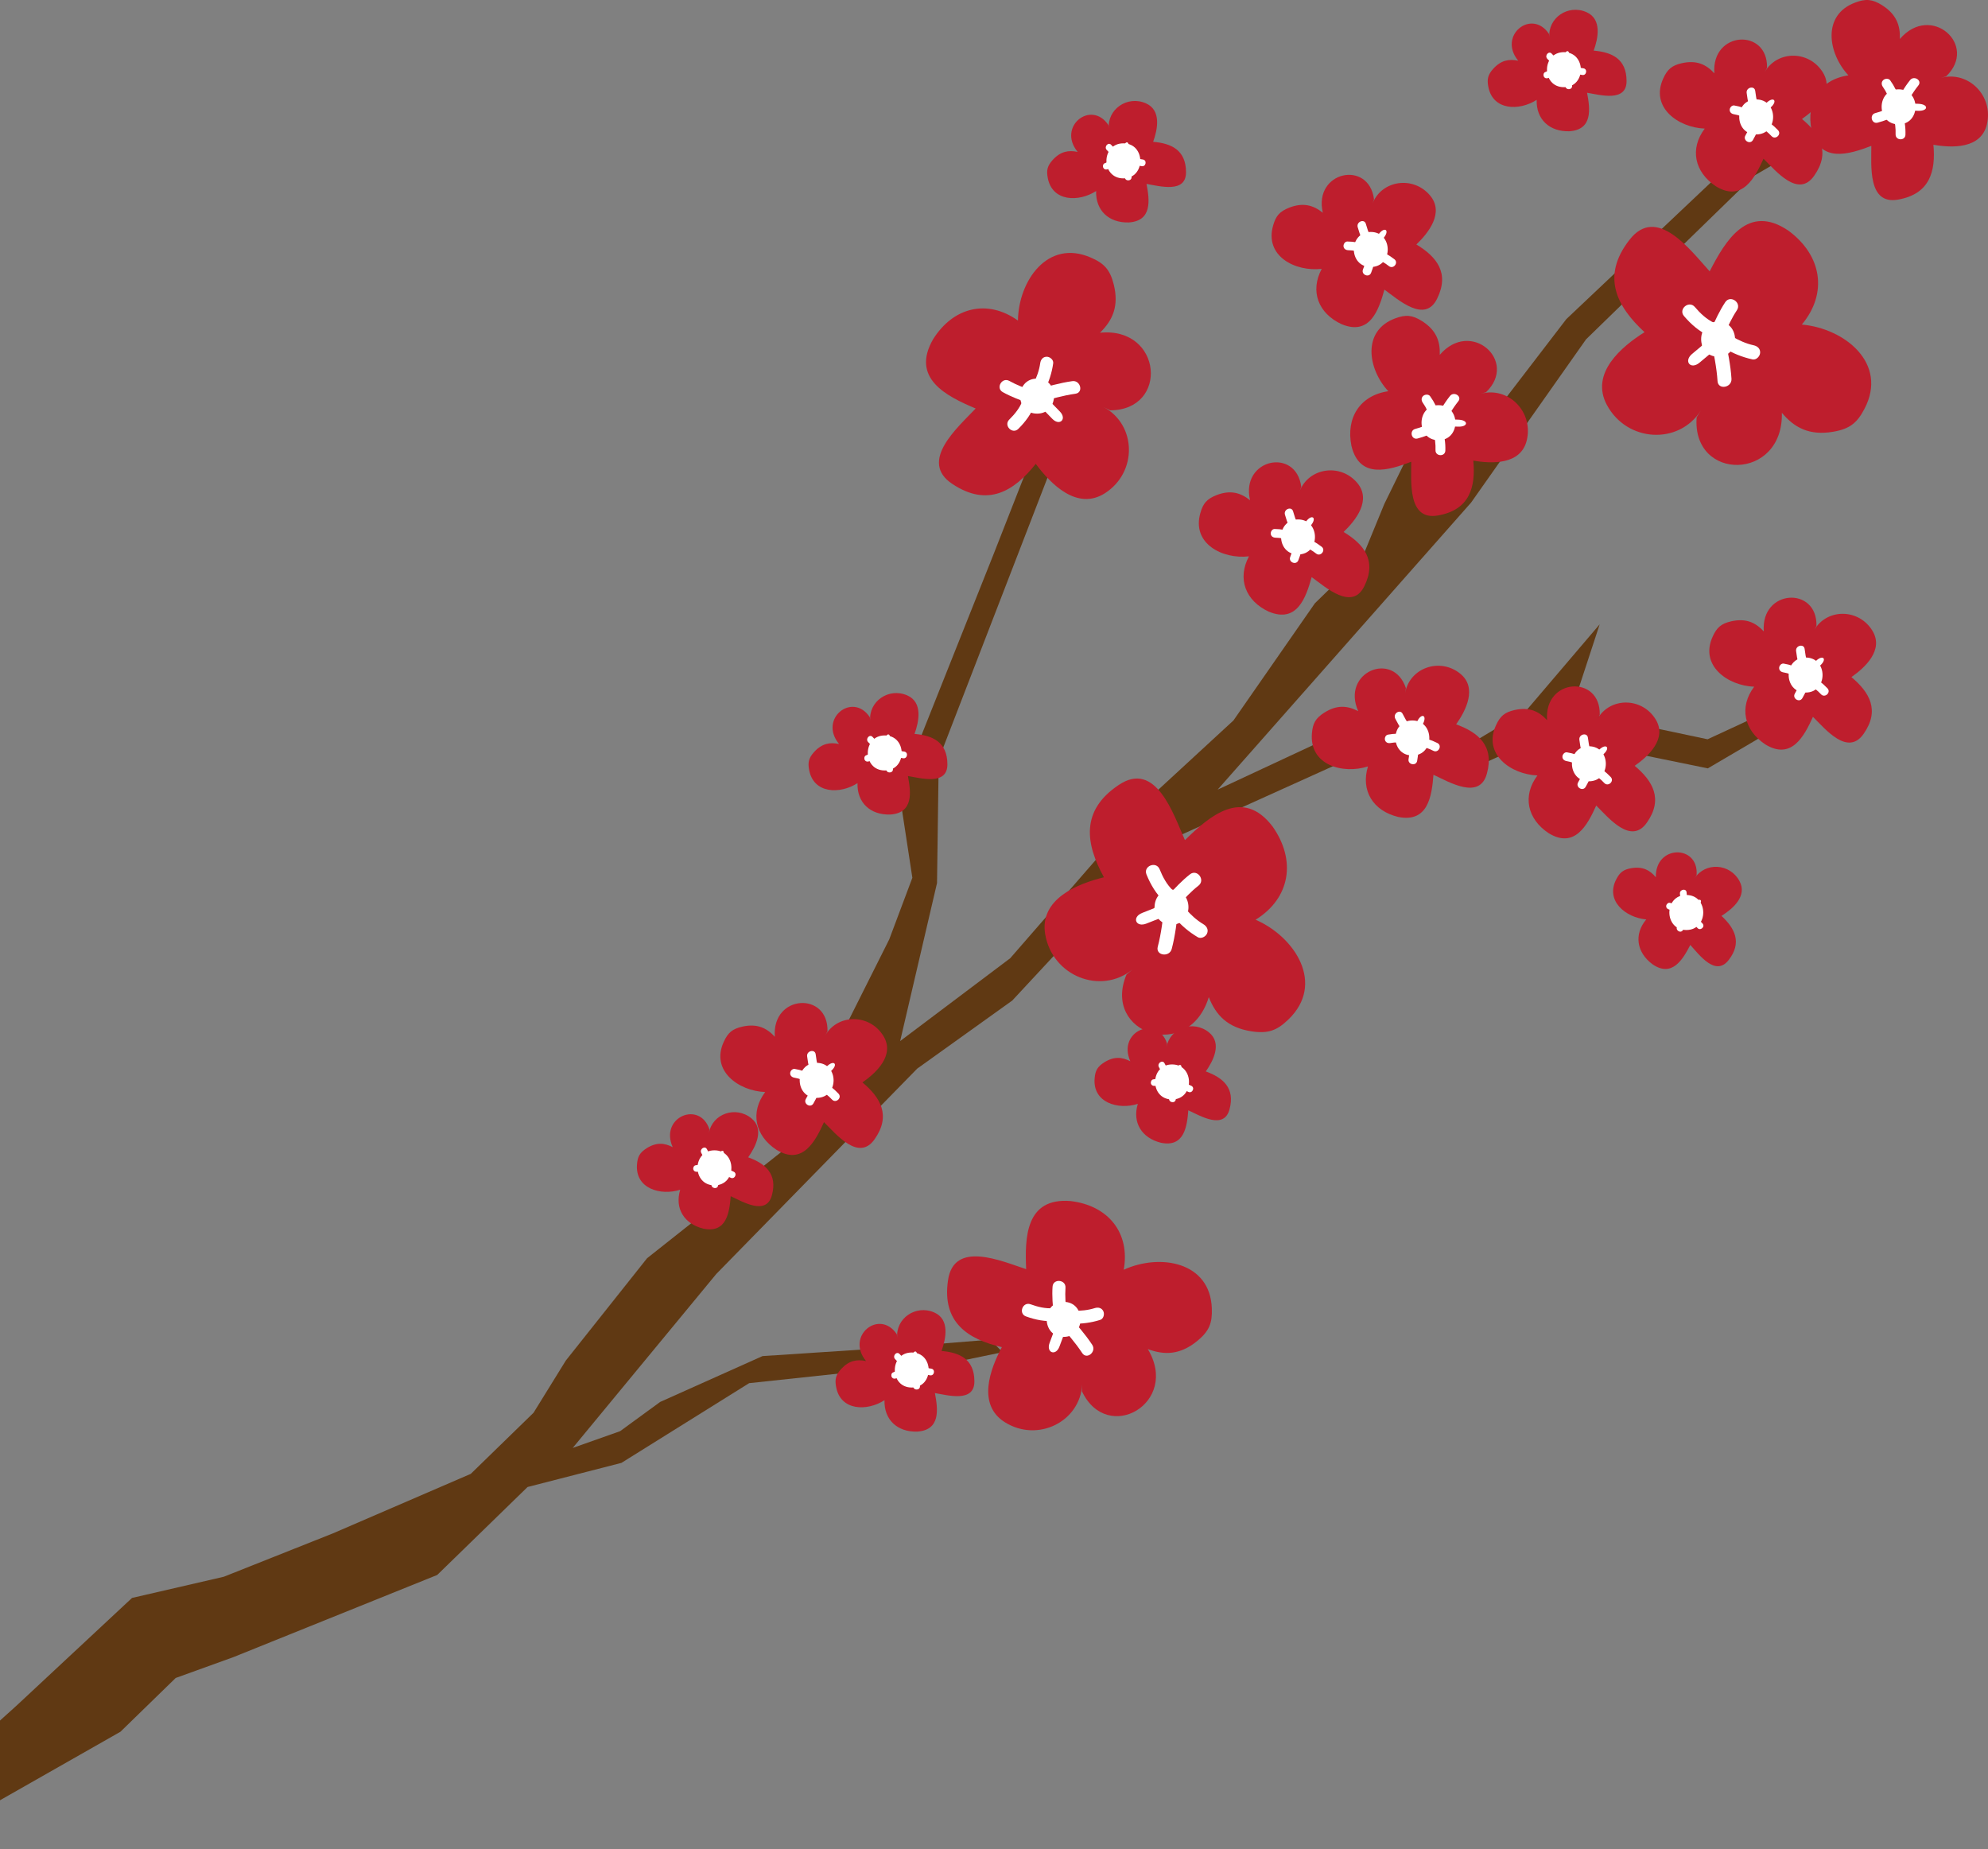 <?xml version="1.0" encoding="utf-8"?>
<!-- Generator: Adobe Illustrator 16.0.0, SVG Export Plug-In . SVG Version: 6.00 Build 0)  -->
<!DOCTYPE svg PUBLIC "-//W3C//DTD SVG 1.1//EN" "http://www.w3.org/Graphics/SVG/1.1/DTD/svg11.dtd">
<svg version="1.1" id="Layer_1" xmlns="http://www.w3.org/2000/svg" xmlns:xlink="http://www.w3.org/1999/xlink" x="0px" y="0px"
	 width="567.495px" height="527.779px" viewBox="0 0 567.495 527.779" enable-background="new 0 0 567.495 527.779"
	 xml:space="preserve">
<rect x="0" y="0" width="567.495" height="527.779" fill="#808080" stroke="none"/>
<g>
	<polygon fill="#603913" points="-145.121,564.355 -79.458,559.054 34.387,494.299 50.154,478.952 66.674,472.987 124.804,449.553 
		150.602,424.443 177.39,417.56 213.852,394.803 275.155,388.25 286.191,385.969 282.703,382.385 254.563,384.656 217.668,387.075 
		188.453,400.16 177.004,408.515 163.492,413.291 204.466,363.643 261.83,305.021 288.964,285.587 329.866,241.588 386.077,216.184 
		419.977,219.472 441.322,209.858 487.514,219.322 512.816,204.461 509.331,200.878 487.449,211.014 448.578,202.798 
		456.646,178.199 435.784,202.69 420.8,211.691 396.057,210.656 384.062,208.374 347.589,225.386 419.943,143.449 452.749,96.866 
		500.762,50.134 531.947,31.993 494.359,46.423 447.126,91.088 408.997,140.804 404.993,123.789 395.183,143.816 388.972,158.942 
		375.355,172.193 352.098,205.647 328.557,227.34 288.375,273.513 256.961,297.156 267.483,252.049 267.766,231.549 
		267.969,216.706 301.678,129.472 309.753,107.66 304.854,104.058 283.613,158.224 260.919,215.199 251.719,215.782 256.544,225.04 
		260.443,250.551 253.84,268.14 230.584,314.5 223.143,328.719 184.721,359.138 161.52,388.348 152.302,403.253 134.388,420.689 
		95.086,437.66 63.891,450.057 37.688,456.11 4.767,486.803 -14.551,504.231 -35.215,515.979 -63.55,519.843 -100.314,519.347 
		-131.405,517.514 -153.333,517.925 -188.722,520.274 	"/>
	<g>
		<g>
			<path fill="#BE1E2D" d="M315.064,116.194c9.406,5.09,9.673,18.627,0.344,24.593c-7.966,5.079-15.528-2.693-19.737-8.389
				c-6.198,7.81-13.703,12.446-23.766,5.77c-9.837-6.451,1.572-16.22,6.609-21.567c-8.299-3.495-18.608-8.598-12.139-19.79
				c5.762-9.171,15.494-11.52,24.208-5.311c0.152-11.277,8.437-23.349,20.771-17.992c3.812,1.63,5.521,3.44,6.59,7.74
				c1.496,6.111-0.292,10.166-3.948,13.726c17.844-1.789,19.778,22.149,2.858,22.146"/>
		</g>
		<g>
			<g>
				<g>
					<path fill="#FFF200" d="M297.855,117.421c3.224,0,3.224-5,0-5S294.631,117.421,297.855,117.421L297.855,117.421z"/>
				</g>
			</g>
			<g>
				<g>
					<path fill="#FFFFFF" d="M296.047,118.064c6.449,0,6.449-10,0-10S289.598,118.064,296.047,118.064L296.047,118.064z"/>
				</g>
			</g>
			<g>
				<path fill="#FFFFFF" d="M296.494,114.861c3.478-0.95,6.925-1.98,10.504-2.476c2.368-0.326,1.447-3.917-0.89-3.594
					c-3.581,0.497-7.027,1.527-10.505,2.477C293.299,111.898,294.19,115.491,296.494,114.861L296.494,114.861z"/>
			</g>
			<g>
				<path fill="#FFFFFF" d="M294.122,113.108c0,0,4.185,4.299,6.279,6.449c2.092,2.15,4.241,0.056,2.15-2.093
					c-2.094-2.15-4.185-4.299-6.278-6.449C294.877,109.583,292.729,111.674,294.122,113.108
					C294.122,113.108,292.729,111.674,294.122,113.108z"/>
			</g>
			<g>
				<path fill="#FFFFFF" d="M291.884,114.371c-0.785,2.104-2.205,3.829-3.781,5.393c-1.692,1.681,0.89,4.336,2.584,2.652
					c2.065-2.047,3.745-4.318,4.764-7.058C296.285,113.125,292.715,112.148,291.884,114.371L291.884,114.371z"/>
			</g>
			<g>
				<path fill="#FFFFFF" d="M294.706,111.518c-2.268-0.792-4.487-1.614-6.586-2.79c-2.078-1.163-3.958,2.027-1.872,3.197
					c2.372,1.326,4.911,2.268,7.471,3.161C295.974,115.872,296.955,112.3,294.706,111.518L294.706,111.518z"/>
			</g>
			<g>
				<path fill="#FFFFFF" d="M298.205,111.391c1.237-2.45,2.062-4.97,2.439-7.688c0.139-1.002-0.913-1.864-1.826-1.876
					c-1.102-0.014-1.736,0.827-1.876,1.825c-0.284,2.048-1.003,4.029-1.933,5.866C293.939,111.636,297.126,113.527,298.205,111.391
					L298.205,111.391z"/>
			</g>
		</g>
	</g>
	<g>
		<g>
			<path fill="#BE1E2D" d="M308.932,395.123c-0.575,10.679-12.696,16.712-22.08,10.832c-7.999-5.024-4.211-15.187-0.863-21.426
				c-9.71-2.262-17.114-7.062-15.381-19.013c1.619-11.653,15.333-5.52,22.319-3.254c-0.393-8.999-0.191-20.498,12.691-19.44
				c10.756,1.284,17.045,9.076,15.162,19.608c10.256-4.688,24.711-2.364,25.149,11.076c0.158,4.143-0.748,6.463-4.178,9.269
				c-4.884,3.968-9.313,4.087-14.095,2.305c9.251,15.363-11.556,27.352-18.794,12.059"/>
		</g>
		<g>
			<g>
				<g>
					<path fill="#FFF200" d="M302.719,381.524c3.224,0,3.224-5,0-5S299.495,381.524,302.719,381.524L302.719,381.524z"/>
				</g>
			</g>
			<g>
				<g>
					<path fill="#FFFFFF" d="M303.625,381.597c6.449,0,6.449-10,0-10S297.177,381.597,303.625,381.597L303.625,381.597z"/>
				</g>
			</g>
			<g>
				<path fill="#FFFFFF" d="M302.191,377.77c2.348,2.735,4.753,5.411,6.733,8.435c1.311,2,4.16-0.367,2.867-2.342
					c-1.98-3.023-4.385-5.698-6.732-8.436C303.506,373.612,300.638,375.957,302.191,377.77L302.191,377.77z"/>
			</g>
			<g>
				<path fill="#FFFFFF" d="M302.764,374.874c0,0-2.097,5.625-3.144,8.435c-1.048,2.812,1.764,3.858,2.81,1.047
					c1.049-2.811,2.097-5.621,3.145-8.432C306.273,374.049,303.462,373.002,302.764,374.874
					C302.764,374.874,303.462,373.002,302.764,374.874z"/>
			</g>
			<g>
				<path fill="#FFFFFF" d="M300.664,373.392c-2.237,0.191-4.406-0.354-6.491-1.108c-2.244-0.812-3.54,2.655-1.293,3.468
					c2.736,0.989,5.504,1.535,8.418,1.288C303.675,376.838,303.027,373.189,300.664,373.392L300.664,373.392z"/>
			</g>
			<g>
				<path fill="#FFFFFF" d="M304.449,374.723c-0.254-2.387-0.459-4.746-0.297-7.147c0.163-2.375-3.524-2.712-3.689-0.323
					c-0.185,2.713,0.052,5.408,0.34,8.104C301.056,377.729,304.704,377.089,304.449,374.723L304.449,374.723z"/>
			</g>
			<g>
				<path fill="#FFFFFF" d="M306.063,377.829c2.743,0.071,5.373-0.261,7.99-1.084c0.968-0.302,1.296-1.62,0.916-2.453
					c-0.458-1.002-1.493-1.217-2.453-0.915c-1.972,0.621-4.07,0.816-6.128,0.765C304.015,374.08,303.669,377.769,306.063,377.829
					L306.063,377.829z"/>
			</g>
		</g>
	</g>
	<g>
		<g>
			<path fill="#BE1E2D" d="M323.261,276.749c-9.085,7.319-22.82,1.883-24.89-10.018c-1.754-10.155,9.255-14.489,16.757-16.323
				c-5.246-9.528-6.748-19.034,4.212-26.344c10.634-7.182,15.658,8.419,18.913,15.739c7.015-6.879,16.493-15.099,25.028-3.876
				c6.798,9.665,5.061,20.445-4.857,26.598c11.283,4.905,19.936,18.329,9.35,28.482c-3.249,3.146-5.791,4.102-10.567,3.368
				c-6.779-1.069-10.105-4.578-12.147-9.756c-5.72,18.707-30.62,10.563-23.486-6.46"/>
		</g>
		<g>
			<g>
				<g>
					<path fill="#FFF200" d="M331.791,262.469c3.224,0,3.224-5,0-5S328.566,262.469,331.791,262.469L331.791,262.469z"/>
				</g>
			</g>
			<g>
				<g>
					<path fill="#FFFFFF" d="M334.42,263.935c6.449,0,6.449-10,0-10S327.972,263.935,334.42,263.935L334.42,263.935z"/>
				</g>
			</g>
			<g>
				<path fill="#FFFFFF" d="M332.425,258.628c-0.507,3.895-0.923,7.799-1.934,11.609c-0.667,2.523,3.33,3.107,3.991,0.621
					c1.01-3.813,1.425-7.715,1.936-11.613C336.757,256.663,332.764,256.042,332.425,258.628L332.425,258.628z"/>
			</g>
			<g>
				<path fill="#FFFFFF" d="M335.189,256.979c0,0-6.089,2.4-9.133,3.598c-3.045,1.201-1.844,4.244,1.198,3.045
					c3.046-1.198,6.089-2.397,9.134-3.599C338.42,259.225,337.221,256.18,335.189,256.979
					C335.189,256.979,337.221,256.18,335.189,256.979z"/>
			</g>
			<g>
				<path fill="#FFFFFF" d="M334.864,254.195c-1.787-1.676-2.925-3.832-3.833-6.074c-0.975-2.415-4.735-0.936-3.757,1.479
					c1.193,2.939,2.767,5.587,5.097,7.769C334.266,259.149,336.751,255.966,334.864,254.195L334.864,254.195z"/>
			</g>
			<g>
				<path fill="#FFFFFF" d="M336.545,258.238c1.75-1.95,3.514-3.835,5.582-5.451c2.045-1.602-0.37-4.839-2.428-3.233
					c-2.333,1.83-4.352,3.986-6.328,6.189C331.629,257.678,334.811,260.167,336.545,258.238L336.545,258.238z"/>
			</g>
			<g>
				<path fill="#FFFFFF" d="M335.197,261.811c1.946,2.276,4.13,4.17,6.708,5.693c0.951,0.563,2.258-0.129,2.659-1.047
					c0.479-1.102-0.104-2.094-1.048-2.656c-1.939-1.149-3.63-2.708-5.086-4.416C336.749,257.415,333.506,259.824,335.197,261.811
					L335.197,261.811z"/>
			</g>
		</g>
	</g>
	<g>
		<g>
			<path fill="#BE1E2D" d="M485.482,117.241c-6.309,9.815-21.058,8.993-26.779-1.646c-4.87-9.08,4.207-16.668,10.745-20.779
				c-7.986-7.384-12.413-15.928-4.321-26.325c7.822-10.172,17.515,3.043,22.916,8.962c4.482-8.743,10.882-19.534,22.522-11.583
				c9.503,7.025,11.258,17.803,3.791,26.771c12.252,1.092,24.702,11.096,17.864,24.072c-2.089,4.012-4.198,5.722-8.963,6.532
				c-6.771,1.128-11.033-1.153-14.606-5.421c0.48,19.557-25.717,19.692-24.323,1.287"/>
		</g>
		<g>
			<g>
				<g>
					<path fill="#FFF200" d="M488.278,101.127c3.225,0,3.225-5,0-5S485.054,101.127,488.278,101.127L488.278,101.127z"/>
				</g>
			</g>
			<g>
				<g>
					<path fill="#FFFFFF" d="M490.447,101.815c6.448,0,6.448-10,0-10S483.999,101.815,490.447,101.815L490.447,101.815z"/>
				</g>
			</g>
			<g>
				<path fill="#FFFFFF" d="M488.457,97.154c0.748,3.857,1.585,7.691,1.83,11.626c0.164,2.605,4.141,1.897,3.982-0.67
					c-0.246-3.937-1.082-7.771-1.83-11.63C491.946,93.922,487.963,94.594,488.457,97.154L488.457,97.154z"/>
			</g>
			<g>
				<path fill="#FFFFFF" d="M490.56,94.718c0,0-5.021,4.2-7.53,6.298c-2.51,2.101-0.409,4.61,2.099,2.51
					c2.51-2.1,5.02-4.197,7.529-6.298C494.333,95.828,492.233,93.317,490.56,94.718C490.56,94.718,492.233,93.317,490.56,94.718z"/>
			</g>
			<g>
				<path fill="#FFFFFF" d="M489.37,92.178c-2.224-1.025-3.984-2.711-5.557-4.553c-1.687-1.982-4.787,0.607-3.098,2.592
					c2.062,2.41,4.39,4.425,7.289,5.76C490.367,97.068,491.722,93.263,489.37,92.178L489.37,92.178z"/>
			</g>
			<g>
				<path fill="#FFFFFF" d="M492.241,95.484c1.047-2.403,2.124-4.748,3.574-6.936c1.437-2.165-1.878-4.473-3.323-2.299
					c-1.636,2.474-2.87,5.155-4.051,7.869C487.401,96.503,491.206,97.863,492.241,95.484L492.241,95.484z"/>
			</g>
			<g>
				<path fill="#FFFFFF" d="M492.092,99.3c2.564,1.545,5.236,2.651,8.161,3.283c1.081,0.235,2.104-0.836,2.192-1.833
					c0.107-1.198-0.76-1.954-1.832-2.19c-2.203-0.479-4.301-1.424-6.223-2.583C492.176,94.639,489.859,97.948,492.092,99.3
					L492.092,99.3z"/>
			</g>
		</g>
	</g>
	<g>
		<g>
			<path fill="#BE1E2D" d="M422.726,112.389c7.841-2.141,15.093,5.159,13.098,13.334c-1.711,6.976-9.949,6.675-15.251,5.753
				c0.694,7.547-0.998,14.035-10.033,15.646c-8.791,1.622-7.65-9.74-7.688-15.322c-6.399,2.436-14.742,5.043-17.063-4.503
				c-1.648-8.065,2.467-14.467,10.516-15.628c-5.836-6.279-7.619-17.262,1.972-20.794c2.951-1.105,4.838-1.008,7.685,0.794
				c4.03,2.574,5.178,5.741,5.035,9.618c8.869-10.353,22.5,1.79,13.197,10.67"/>
		</g>
		<g>
			<g>
				<g>
					<path fill="#FFF200" d="M412.599,123.224c3.225,0,3.225-5,0-5S409.374,123.224,412.599,123.224L412.599,123.224z"/>
				</g>
			</g>
			<g>
				<g>
					<path fill="#FFFFFF" d="M410.63,125.652c6.448,0,6.448-10,0-10S404.182,125.652,410.63,125.652L410.63,125.652z"/>
				</g>
			</g>
			<g>
				<path fill="#FFFFFF" d="M411.818,121.405c1.412-2.347,2.767-4.723,4.474-6.875c1.129-1.424-1.259-2.911-2.375-1.508
					c-1.708,2.152-3.061,4.528-4.475,6.876C408.506,121.454,410.882,122.959,411.818,121.405L411.818,121.405z"/>
			</g>
			<g>
				<path fill="#FFFFFF" d="M409.201,121.529c0,0,4.998,0.182,6.996,0.254c2.999,0.109,3.072-1.889,0.073-1.998
					c-1.998-0.073-3.997-0.145-6.996-0.254C408.276,119.494,408.202,121.492,409.201,121.529
					C409.201,121.529,408.202,121.492,409.201,121.529z"/>
			</g>
			<g>
				<path fill="#FFFFFF" d="M409.026,123.556c0.674,1.568,0.801,3.262,0.755,4.949c-0.049,1.813,2.764,1.917,2.811,0.103
					c0.059-2.211-0.209-4.339-1.085-6.381C410.794,120.559,408.315,121.898,409.026,123.556L409.026,123.556z"/>
			</g>
			<g>
				<path fill="#FFFFFF" d="M409.08,120.506c-1.66,0.755-3.313,1.47-5.084,1.926c-1.753,0.451-1.111,3.191,0.65,2.738
					c1.999-0.515,3.889-1.33,5.763-2.185C412.063,122.235,410.726,119.756,409.08,120.506L409.08,120.506z"/>
			</g>
			<g>
				<path fill="#FFFFFF" d="M410.937,118.598c-0.606-1.996-1.475-3.812-2.695-5.503c-0.449-0.625-1.48-0.548-1.988-0.074
					c-0.613,0.57-0.521,1.367-0.072,1.989c0.918,1.275,1.563,2.74,2.018,4.237C408.721,120.973,411.464,120.339,410.937,118.598
					L410.937,118.598z"/>
			</g>
		</g>
	</g>
	<g>
		<g>
			<path fill="#BE1E2D" d="M554.062,22.232c7.841-2.141,15.096,5.16,13.099,13.334c-1.709,6.975-9.945,6.673-15.25,5.752
				c0.696,7.547-0.995,14.034-10.031,15.647c-8.795,1.62-7.653-9.741-7.69-15.324c-6.397,2.437-14.741,5.043-17.062-4.502
				c-1.647-8.065,2.47-14.465,10.517-15.63c-5.837-6.277-7.62-17.261,1.972-20.79c2.95-1.108,4.84-1.009,7.685,0.792
				c4.03,2.573,5.177,5.74,5.035,9.616c8.87-10.351,22.499,1.792,13.198,10.672"/>
		</g>
		<g>
			<g>
				<g>
					<path fill="#FFF200" d="M543.937,33.067c3.225,0,3.225-5,0-5S540.712,33.067,543.937,33.067L543.937,33.067z"/>
				</g>
			</g>
			<g>
				<g>
					<path fill="#FFFFFF" d="M541.968,35.495c6.448,0,6.448-10,0-10S535.52,35.495,541.968,35.495L541.968,35.495z"/>
				</g>
			</g>
			<g>
				<path fill="#FFFFFF" d="M543.156,31.248c1.414-2.347,2.767-4.722,4.474-6.875c1.129-1.424-1.261-2.911-2.376-1.508
					c-1.707,2.154-3.062,4.529-4.472,6.877C539.846,31.297,542.221,32.803,543.156,31.248L543.156,31.248z"/>
			</g>
			<g>
				<path fill="#FFFFFF" d="M540.54,31.373c0,0,4.997,0.18,6.996,0.254c2.999,0.109,3.07-1.889,0.073-1.999
					c-1.999-0.072-3.998-0.145-6.995-0.253C539.614,29.337,539.542,31.335,540.54,31.373
					C540.54,31.373,539.542,31.335,540.54,31.373z"/>
			</g>
			<g>
				<path fill="#FFFFFF" d="M540.365,33.4c0.673,1.567,0.798,3.261,0.753,4.948c-0.048,1.812,2.767,1.916,2.813,0.101
					c0.06-2.21-0.21-4.34-1.085-6.379C542.13,30.401,539.655,31.743,540.365,33.4L540.365,33.4z"/>
			</g>
			<g>
				<path fill="#FFFFFF" d="M540.421,30.35c-1.662,0.757-3.315,1.469-5.086,1.926c-1.752,0.45-1.111,3.191,0.647,2.738
					c2.002-0.515,3.893-1.329,5.767-2.185C543.402,32.077,542.066,29.601,540.421,30.35L540.421,30.35z"/>
			</g>
			<g>
				<path fill="#FFFFFF" d="M542.274,28.441c-0.605-1.994-1.476-3.812-2.694-5.503c-0.45-0.625-1.479-0.546-1.989-0.074
					c-0.613,0.571-0.52,1.369-0.071,1.989c0.919,1.274,1.563,2.741,2.017,4.239C540.059,30.815,542.804,30.184,542.274,28.441
					L542.274,28.441z"/>
			</g>
		</g>
	</g>
	<g>
		<g>
			<path fill="#BE1E2D" d="M503.761,20.565c3.604-6.278,12.768-6.228,16.644,0.185c3.301,5.474-2.085,10.461-6.011,13.211
				c5.18,4.326,8.188,9.482,3.498,16.176c-4.53,6.546-10.948-1.34-14.479-4.839c-2.507,5.556-6.134,12.444-13.596,7.877
				c-6.106-4.053-7.53-10.68-3.183-16.469c-7.625-0.294-15.652-6.106-11.816-14.359c1.166-2.553,2.42-3.677,5.347-4.328
				c4.161-0.909,6.874,0.371,9.219,2.904c-0.905-12.104,15.325-13.002,15.033-1.556"/>
		</g>
		<g>
			<g>
				<g>
					<path fill="#FFF200" d="M502.605,34.684c3.225,0,3.225-5,0-5S499.381,34.684,502.605,34.684L502.605,34.684z"/>
				</g>
			</g>
			<g>
				<g>
					<path fill="#FFFFFF" d="M501.317,38.376c6.448,0,6.448-10,0-10S494.869,38.376,501.317,38.376L501.317,38.376z"/>
				</g>
			</g>
			<g>
				<path fill="#FFFFFF" d="M502.542,33.106c-0.584-2.37-1.221-4.718-1.496-7.15c-0.182-1.608-2.625-1.047-2.447,0.54
					c0.277,2.433,0.913,4.78,1.497,7.152C500.484,35.218,502.928,34.676,502.542,33.106L502.542,33.106z"/>
			</g>
			<g>
				<path fill="#FFFFFF" d="M500.969,34.828c0,0,3.268-3.024,4.575-4.234c1.96-1.814,0.751-3.12-1.21-1.306
					c-1.306,1.209-2.612,2.418-4.574,4.233C499.104,34.125,500.314,35.431,500.969,34.828
					C500.969,34.828,500.314,35.431,500.969,34.828z"/>
			</g>
			<g>
				<path fill="#FFFFFF" d="M502.133,36.218c1.41,0.565,2.553,1.557,3.583,2.647c1.107,1.175,2.948-0.526,1.838-1.701
					c-1.351-1.432-2.858-2.608-4.691-3.346C501.362,33.215,500.644,35.619,502.133,36.218L502.133,36.218z"/>
			</g>
			<g>
				<path fill="#FFFFFF" d="M500.249,34.259c-0.572,1.519-1.167,3.006-1.998,4.407c-0.823,1.386,1.303,2.713,2.131,1.321
					c0.937-1.583,1.618-3.284,2.266-5C503.217,33.474,500.817,32.75,500.249,34.259L500.249,34.259z"/>
			</g>
			<g>
				<path fill="#FFFFFF" d="M500.223,31.889c-1.637-0.879-3.327-1.48-5.158-1.782c-0.675-0.109-1.279,0.585-1.301,1.205
					c-0.03,0.744,0.529,1.188,1.202,1.299c1.382,0.228,2.708,0.748,3.938,1.407C500.318,34.779,501.651,32.656,500.223,31.889
					L500.223,31.889z"/>
			</g>
		</g>
	</g>
	<g>
		<g>
			<path fill="#BE1E2D" d="M517.871,179.87c3.604-6.277,12.768-6.229,16.644,0.184c3.304,5.477-2.085,10.462-6.009,13.213
				c5.179,4.325,8.186,9.482,3.497,16.176c-4.531,6.547-10.949-1.34-14.478-4.839c-2.507,5.559-6.135,12.443-13.598,7.877
				c-6.104-4.054-7.529-10.681-3.182-16.469c-7.626-0.297-15.652-6.106-11.817-14.359c1.166-2.554,2.421-3.677,5.349-4.327
				c4.159-0.91,6.873,0.369,9.219,2.903c-0.906-12.104,15.323-13.002,15.033-1.555"/>
		</g>
		<g>
			<g>
				<g>
					<path fill="#FFF200" d="M516.718,193.989c3.225,0,3.225-5,0-5S513.493,193.989,516.718,193.989L516.718,193.989z"/>
				</g>
			</g>
			<g>
				<g>
					<path fill="#FFFFFF" d="M515.43,197.682c6.448,0,6.448-10,0-10S508.981,197.682,515.43,197.682L515.43,197.682z"/>
				</g>
			</g>
			<g>
				<path fill="#FFFFFF" d="M516.652,192.41c-0.582-2.368-1.221-4.717-1.496-7.149c-0.181-1.61-2.623-1.048-2.446,0.54
					c0.277,2.433,0.913,4.78,1.497,7.15C514.595,194.521,517.041,193.98,516.652,192.41L516.652,192.41z"/>
			</g>
			<g>
				<path fill="#FFFFFF" d="M515.079,194.132c0,0,3.269-3.023,4.575-4.235c1.961-1.813,0.752-3.122-1.208-1.305
					c-1.309,1.209-2.615,2.418-4.574,4.232C513.217,193.43,514.427,194.735,515.079,194.132
					C515.079,194.132,514.427,194.735,515.079,194.132z"/>
			</g>
			<g>
				<path fill="#FFFFFF" d="M516.243,195.521c1.41,0.567,2.553,1.557,3.584,2.65c1.108,1.174,2.948-0.527,1.838-1.703
					c-1.353-1.431-2.857-2.605-4.691-3.345C515.474,192.52,514.756,194.923,516.243,195.521L516.243,195.521z"/>
			</g>
			<g>
				<path fill="#FFFFFF" d="M514.36,193.562c-0.573,1.521-1.168,3.009-1.998,4.41c-0.822,1.386,1.305,2.714,2.131,1.321
					c0.938-1.583,1.618-3.285,2.266-5.001C517.327,192.778,514.929,192.056,514.36,193.562L514.36,193.562z"/>
			</g>
			<g>
				<path fill="#FFFFFF" d="M514.334,191.193c-1.637-0.879-3.327-1.481-5.158-1.78c-0.676-0.112-1.277,0.584-1.301,1.203
					c-0.03,0.744,0.528,1.188,1.202,1.3c1.383,0.228,2.708,0.745,3.937,1.407C514.428,194.083,515.762,191.96,514.334,191.193
					L514.334,191.193z"/>
			</g>
		</g>
	</g>
	<g>
		<g>
			<path fill="#BE1E2D" d="M456.005,205.198c3.604-6.278,12.769-6.229,16.645,0.186c3.302,5.476-2.085,10.46-6.012,13.21
				c5.179,4.327,8.189,9.484,3.5,16.18c-4.533,6.546-10.948-1.342-14.479-4.843c-2.507,5.559-6.135,12.446-13.595,7.879
				c-6.108-4.055-7.531-10.682-3.184-16.47c-7.627-0.296-15.652-6.105-11.817-14.359c1.167-2.553,2.422-3.676,5.348-4.327
				c4.16-0.908,6.874,0.369,9.219,2.903c-0.908-12.104,15.324-13.002,15.032-1.555"/>
		</g>
		<g>
			<g>
				<g>
					<path fill="#FFF200" d="M454.85,219.318c3.225,0,3.225-5,0-5S451.625,219.318,454.85,219.318L454.85,219.318z"/>
				</g>
			</g>
			<g>
				<g>
					<path fill="#FFFFFF" d="M453.564,223.011c6.448,0,6.448-10,0-10S447.116,223.011,453.564,223.011L453.564,223.011z"/>
				</g>
			</g>
			<g>
				<path fill="#FFFFFF" d="M454.786,217.739c-0.582-2.371-1.22-4.718-1.496-7.149c-0.181-1.608-2.624-1.048-2.445,0.54
					c0.275,2.432,0.912,4.78,1.496,7.15C452.729,219.85,455.174,219.31,454.786,217.739L454.786,217.739z"/>
			</g>
			<g>
				<path fill="#FFFFFF" d="M453.213,219.46c0,0,3.27-3.024,4.574-4.232c1.962-1.815,0.752-3.122-1.209-1.308
					c-1.304,1.209-2.614,2.418-4.574,4.233C451.353,218.76,452.56,220.065,453.213,219.46
					C453.213,219.46,452.56,220.065,453.213,219.46z"/>
			</g>
			<g>
				<path fill="#FFFFFF" d="M454.377,220.85c1.41,0.567,2.554,1.557,3.584,2.649c1.108,1.175,2.949-0.526,1.84-1.701
					c-1.352-1.433-2.859-2.607-4.694-3.346C453.607,217.85,452.887,220.252,454.377,220.85L454.377,220.85z"/>
			</g>
			<g>
				<path fill="#FFFFFF" d="M452.494,218.893c-0.573,1.52-1.168,3.007-1.999,4.408c-0.821,1.386,1.305,2.712,2.132,1.32
					c0.938-1.583,1.617-3.285,2.265-5.001C455.463,218.108,453.063,217.385,452.494,218.893L452.494,218.893z"/>
			</g>
			<g>
				<path fill="#FFFFFF" d="M452.467,216.521c-1.636-0.877-3.326-1.479-5.157-1.778c-0.677-0.112-1.277,0.583-1.302,1.204
					c-0.03,0.742,0.53,1.186,1.203,1.298c1.382,0.228,2.708,0.749,3.936,1.409C452.562,219.412,453.896,217.288,452.467,216.521
					L452.467,216.521z"/>
			</g>
		</g>
	</g>
	<g>
		<g>
			<path fill="#BE1E2D" d="M401.119,197.768c1.256-7.131,9.894-10.197,15.719-5.481c4.965,4.027,1.593,10.546-1.166,14.467
				c6.341,2.307,10.925,6.135,8.789,14.026c-2.037,7.697-10.753,2.457-15.264,0.366c-0.468,6.079-1.541,13.788-10.108,12.028
				c-7.121-1.737-10.713-7.484-8.59-14.406c-7.274,2.312-16.796-0.424-15.994-9.49c0.23-2.797,1.028-4.28,3.56-5.886
				c3.604-2.269,6.59-1.99,9.655-0.402c-4.964-11.075,9.995-17.436,13.61-6.571"/>
		</g>
		<g>
			<g>
				<g>
					<path fill="#FFF200" d="M403.983,211.587c3.225,0,3.225-5,0-5S400.759,211.587,403.983,211.587L403.983,211.587z"/>
				</g>
			</g>
			<g>
				<g>
					<path fill="#FFFFFF" d="M403.178,215.646c6.448,0,6.448-10,0-10S396.729,215.646,403.178,215.646L403.178,215.646z"/>
				</g>
			</g>
			<g>
				<path fill="#FFFFFF" d="M404.235,209.975c-1.354-2.031-2.751-4.022-3.838-6.215c-0.716-1.451-2.823-0.095-2.116,1.339
					c1.086,2.194,2.483,4.187,3.838,6.217C403.017,212.66,405.133,211.319,404.235,209.975L404.235,209.975z"/>
			</g>
			<g>
				<path fill="#FFFFFF" d="M403.341,212.128c0,0,2.047-3.954,2.864-5.535c1.229-2.373-0.354-3.191-1.582-0.818
					c-0.816,1.58-1.638,3.163-2.863,5.535C401.352,212.102,402.931,212.918,403.341,212.128
					C403.341,212.128,402.931,212.918,403.341,212.128z"/>
			</g>
			<g>
				<path fill="#FFFFFF" d="M404.906,213.04c1.52,0.053,2.932,0.598,4.272,1.274c1.441,0.727,2.594-1.499,1.152-2.226
					c-1.761-0.889-3.576-1.481-5.552-1.553C403.165,210.479,403.303,212.983,404.906,213.04L404.906,213.04z"/>
			</g>
			<g>
				<path fill="#FFFFFF" d="M402.471,211.838c-0.021,1.622-0.076,3.226-0.382,4.825c-0.303,1.583,2.148,2.107,2.452,0.518
					c0.346-1.806,0.407-3.639,0.433-5.472C404.997,210.093,402.494,210.228,402.471,211.838L402.471,211.838z"/>
			</g>
			<g>
				<path fill="#FFFFFF" d="M401.64,209.617c-1.836-0.27-3.631-0.26-5.456,0.079c-0.673,0.124-1.003,0.983-0.813,1.576
					c0.224,0.707,0.902,0.936,1.572,0.812c1.376-0.256,2.803-0.216,4.18-0.013C402.711,212.305,403.244,209.854,401.64,209.617
					L401.64,209.617z"/>
			</g>
		</g>
	</g>
	<g>
		<g>
			<path fill="#BE1E2D" d="M332.99,298.899c0.968-5.496,7.625-7.858,12.115-4.224c3.826,3.103,1.228,8.128-0.898,11.15
				c4.887,1.778,8.418,4.728,6.773,10.811c-1.57,5.932-8.288,1.895-11.764,0.282c-0.361,4.685-1.188,10.628-7.791,9.272
				c-5.49-1.341-8.256-5.771-6.622-11.106c-5.606,1.783-12.945-0.326-12.326-7.313c0.177-2.157,0.792-3.299,2.743-4.538
				c2.777-1.748,5.078-1.533,7.443-0.309c-3.828-8.538,7.702-13.439,10.489-5.066"/>
		</g>
		<g>
			<g>
				<g>
					<path fill="#FFF200" d="M335.198,310.125c3.224,0,3.224-5,0-5S331.974,310.125,335.198,310.125L335.198,310.125z"/>
				</g>
			</g>
			<g>
				<g>
					<path fill="#FFFFFF" d="M334.577,313.827c6.449,0,6.449-10,0-10S328.128,313.827,334.577,313.827L334.577,313.827z"/>
				</g>
			</g>
			<g>
				<path fill="#FFFFFF" d="M335.391,308.308c-1.042-1.565-2.119-3.099-2.957-4.789c-0.551-1.119-2.176-0.071-1.632,1.032
					c0.838,1.69,1.914,3.226,2.959,4.791C334.452,310.378,336.083,309.345,335.391,308.308L335.391,308.308z"/>
			</g>
			<g>
				<path fill="#FFFFFF" d="M334.702,309.968c0,0,1.577-3.048,2.208-4.265c0.947-1.829-0.273-2.461-1.218-0.632
					c-0.63,1.218-1.264,2.438-2.207,4.267C333.169,309.948,334.386,310.579,334.702,309.968
					C334.702,309.968,334.386,310.579,334.702,309.968z"/>
			</g>
			<g>
				<path fill="#FFFFFF" d="M335.909,310.672c1.171,0.042,2.26,0.459,3.293,0.98c1.11,0.562,2-1.154,0.887-1.715
					c-1.355-0.683-2.755-1.141-4.279-1.195C334.566,308.698,334.673,310.629,335.909,310.672L335.909,310.672z"/>
			</g>
			<g>
				<path fill="#FFFFFF" d="M334.032,309.745c-0.017,1.252-0.059,2.485-0.293,3.719c-0.234,1.221,1.654,1.624,1.89,0.399
					c0.266-1.392,0.313-2.805,0.333-4.218C335.979,308.4,334.048,308.503,334.032,309.745L334.032,309.745z"/>
			</g>
			<g>
				<path fill="#FFFFFF" d="M333.39,308.033c-1.414-0.208-2.798-0.201-4.204,0.062c-0.519,0.096-0.773,0.758-0.628,1.213
					c0.174,0.547,0.695,0.722,1.213,0.628c1.061-0.198,2.159-0.168,3.222-0.012C334.217,310.104,334.628,308.216,333.39,308.033
					L333.39,308.033z"/>
			</g>
		</g>
	</g>
	<g>
		<g>
			<path fill="#BE1E2D" d="M256.122,381.893c-0.514-5.556,5.284-9.59,10.574-7.268c4.509,1.986,3.326,7.517,2.072,10.993
				c5.183,0.429,9.367,2.344,9.382,8.644c0.049,6.137-7.495,4.012-11.272,3.373c0.886,4.614,1.655,10.565-5.073,10.997
				c-5.649,0.153-9.486-3.391-9.315-8.967c-4.938,3.196-12.573,3.095-13.818-3.808c-0.397-2.126-0.104-3.391,1.451-5.1
				c2.218-2.418,4.494-2.818,7.098-2.261c-5.942-7.226,3.888-14.994,8.784-7.651"/>
		</g>
		<g>
			<g>
				<g>
					<path fill="#FFF200" d="M260.55,392.229c3.224,0,3.224-5,0-5S257.326,392.229,260.55,392.229L260.55,392.229z"/>
				</g>
			</g>
			<g>
				<g>
					<path fill="#FFFFFF" d="M260.268,396.051c6.449,0,6.449-10,0-10S253.819,396.051,260.268,396.051L260.268,396.051z"/>
				</g>
			</g>
			<g>
				<path fill="#FFFFFF" d="M260.917,390.336c-1.418-1.234-2.861-2.431-4.114-3.84c-0.826-0.935-2.118,0.503-1.302,1.425
					c1.253,1.411,2.696,2.608,4.116,3.843C260.557,392.581,261.858,391.154,260.917,390.336L260.917,390.336z"/>
			</g>
			<g>
				<path fill="#FFFFFF" d="M260.69,392.12c0,0,0.719-3.356,1.005-4.697c0.432-2.016-0.911-2.303-1.341-0.288
					c-0.286,1.342-0.576,2.685-1.005,4.697C259.207,392.504,260.547,392.791,260.69,392.12
					C260.69,392.12,260.547,392.791,260.69,392.12z"/>
			</g>
			<g>
				<path fill="#FFFFFF" d="M262.041,392.479c1.141-0.269,2.3-0.151,3.435,0.08c1.219,0.248,1.625-1.642,0.404-1.889
					c-1.489-0.304-2.959-0.375-4.444-0.026C260.224,390.93,260.836,392.764,262.041,392.479L262.041,392.479z"/>
			</g>
			<g>
				<path fill="#FFFFFF" d="M259.986,392.08c0.313,1.211,0.598,2.415,0.696,3.666c0.095,1.237,2.025,1.131,1.928-0.112
					c-0.11-1.415-0.437-2.79-0.791-4.158C261.509,390.271,259.674,390.879,259.986,392.08L259.986,392.08z"/>
			</g>
			<g>
				<path fill="#FFFFFF" d="M258.915,390.599c-1.419,0.172-2.752,0.544-4.04,1.167c-0.475,0.229-0.546,0.936-0.286,1.335
					c0.311,0.482,0.861,0.515,1.335,0.286c0.972-0.47,2.039-0.729,3.104-0.859C260.258,392.377,260.157,390.448,258.915,390.599
					L258.915,390.599z"/>
			</g>
		</g>
	</g>
	<g>
		<g>
			<path fill="#BE1E2D" d="M248.414,205.76c-0.514-5.555,5.284-9.59,10.573-7.268c4.508,1.986,3.327,7.519,2.072,10.994
				c5.184,0.429,9.368,2.343,9.384,8.644c0.048,6.136-7.496,4.011-11.273,3.373c0.885,4.614,1.654,10.564-5.073,10.996
				c-5.648,0.154-9.486-3.391-9.314-8.967c-4.938,3.197-12.574,3.096-13.818-3.807c-0.396-2.126-0.104-3.392,1.451-5.101
				c2.218-2.418,4.495-2.816,7.099-2.26c-5.942-7.225,3.888-14.994,8.784-7.651"/>
		</g>
		<g>
			<g>
				<g>
					<path fill="#FFF200" d="M252.843,216.096c3.224,0,3.224-5,0-5S249.619,216.096,252.843,216.096L252.843,216.096z"/>
				</g>
			</g>
			<g>
				<g>
					<path fill="#FFFFFF" d="M252.56,219.919c6.449,0,6.449-10,0-10S246.111,219.919,252.56,219.919L252.56,219.919z"/>
				</g>
			</g>
			<g>
				<path fill="#FFFFFF" d="M253.209,214.205c-1.419-1.236-2.861-2.433-4.114-3.842c-0.827-0.936-2.118,0.504-1.302,1.426
					c1.253,1.41,2.696,2.606,4.117,3.843C252.85,216.449,254.151,215.022,253.209,214.205L253.209,214.205z"/>
			</g>
			<g>
				<path fill="#FFFFFF" d="M252.982,215.987c0,0,0.719-3.355,1.006-4.696c0.431-2.017-0.912-2.303-1.342-0.288
					c-0.286,1.342-0.576,2.685-1.004,4.697C251.498,216.371,252.839,216.659,252.982,215.987
					C252.982,215.987,252.839,216.659,252.982,215.987z"/>
			</g>
			<g>
				<path fill="#FFFFFF" d="M254.333,216.347c1.14-0.269,2.301-0.15,3.435,0.08c1.219,0.248,1.624-1.642,0.404-1.889
					c-1.488-0.303-2.959-0.374-4.444-0.026C252.517,214.798,253.128,216.632,254.333,216.347L254.333,216.347z"/>
			</g>
			<g>
				<path fill="#FFFFFF" d="M252.278,215.948c0.313,1.212,0.597,2.413,0.696,3.665c0.096,1.238,2.025,1.132,1.928-0.112
					c-0.11-1.413-0.437-2.789-0.791-4.158C253.801,214.138,251.966,214.747,252.278,215.948L252.278,215.948z"/>
			</g>
			<g>
				<path fill="#FFFFFF" d="M251.208,214.467c-1.42,0.171-2.752,0.543-4.04,1.167c-0.476,0.229-0.547,0.936-0.287,1.335
					c0.312,0.482,0.861,0.514,1.336,0.285c0.972-0.469,2.039-0.729,3.104-0.859C252.551,216.246,252.45,214.316,251.208,214.467
					L251.208,214.467z"/>
			</g>
		</g>
	</g>
	<g>
		<g>
			<path fill="#BE1E2D" d="M483.756,250.695c3.022-4.689,10.075-4.29,12.806,0.802c2.323,4.343-2.019,7.969-5.149,9.931
				c3.815,3.533,5.928,7.622,2.055,12.591c-3.748,4.86-8.375-1.466-10.954-4.298c-2.15,4.178-5.214,9.337-10.776,5.527
				c-4.542-3.364-5.376-8.52-1.801-12.805c-5.857-0.528-11.806-5.317-8.527-11.52c1-1.919,2.01-2.734,4.287-3.119
				c3.237-0.535,5.276,0.555,6.98,2.6c-0.22-9.353,12.31-9.404,11.634-0.603"/>
		</g>
		<g>
			<g>
				<g>
					<path fill="#FFF200" d="M482.409,262.095c3.225,0,3.225-5,0-5S479.185,262.095,482.409,262.095L482.409,262.095z"/>
				</g>
			</g>
			<g>
				<g>
					<path fill="#FFFFFF" d="M481.371,265.462c6.448,0,6.448-10,0-10S474.923,265.462,481.371,265.462L481.371,265.462z"/>
				</g>
			</g>
			<g>
				<path fill="#FFFFFF" d="M482.323,260.3c-0.355-1.848-0.753-3.679-0.87-5.562c-0.074-1.244-1.978-0.909-1.902,0.319
					c0.115,1.884,0.513,3.715,0.868,5.564C480.654,261.844,482.56,261.524,482.323,260.3L482.323,260.3z"/>
			</g>
			<g>
				<path fill="#FFFFFF" d="M481.045,261.563c0,0,2.635-2.198,3.688-3.077c1.582-1.32,0.702-2.374-0.879-1.055
					c-1.053,0.879-2.109,1.759-3.688,3.079C479.639,260.95,480.518,262.003,481.045,261.563
					C481.045,261.563,480.518,262.003,481.045,261.563z"/>
			</g>
			<g>
				<path fill="#FFFFFF" d="M481.885,262.678c1.064,0.492,1.904,1.301,2.655,2.183c0.807,0.948,2.289-0.29,1.482-1.236
					c-0.984-1.157-2.098-2.122-3.482-2.762C481.412,260.339,480.762,262.16,481.885,262.678L481.885,262.678z"/>
			</g>
			<g>
				<path fill="#FFFFFF" d="M480.513,261.097c-0.5,1.146-1.018,2.269-1.713,3.316c-0.688,1.031,0.896,2.138,1.59,1.101
					c0.783-1.182,1.374-2.466,1.94-3.761C482.829,260.613,481.01,259.96,480.513,261.097L480.513,261.097z"/>
			</g>
			<g>
				<path fill="#FFFFFF" d="M480.586,259.271c-1.225-0.741-2.503-1.27-3.9-1.574c-0.516-0.113-1.008,0.4-1.049,0.876
					c-0.053,0.57,0.361,0.936,0.876,1.048c1.054,0.23,2.054,0.684,2.973,1.238C480.543,261.501,481.654,259.919,480.586,259.271
					L480.586,259.271z"/>
			</g>
		</g>
	</g>
	<g>
		<g>
			<path fill="#BE1E2D" d="M316.53,36.757c-0.514-5.555,5.285-9.591,10.573-7.268c4.508,1.986,3.327,7.518,2.072,10.993
				c5.184,0.428,9.368,2.343,9.384,8.643c0.049,6.137-7.496,4.012-11.274,3.374c0.887,4.614,1.656,10.564-5.072,10.996
				c-5.649,0.154-9.486-3.391-9.315-8.967c-4.938,3.197-12.572,3.096-13.818-3.807c-0.397-2.126-0.105-3.392,1.45-5.1
				c2.219-2.418,4.495-2.817,7.099-2.26c-5.942-7.226,3.888-14.994,8.784-7.651"/>
		</g>
		<g>
			<g>
				<g>
					<path fill="#FFF200" d="M320.958,47.093c3.224,0,3.224-5,0-5S317.734,47.093,320.958,47.093L320.958,47.093z"/>
				</g>
			</g>
			<g>
				<g>
					<path fill="#FFFFFF" d="M320.677,50.915c6.449,0,6.449-10,0-10S314.228,50.915,320.677,50.915L320.677,50.915z"/>
				</g>
			</g>
			<g>
				<path fill="#FFFFFF" d="M321.325,45.201c-1.418-1.236-2.86-2.432-4.114-3.841c-0.827-0.935-2.118,0.503-1.301,1.425
					c1.252,1.411,2.695,2.608,4.116,3.843C320.965,47.445,322.267,46.019,321.325,45.201L321.325,45.201z"/>
			</g>
			<g>
				<path fill="#FFFFFF" d="M321.099,46.983c0,0,0.719-3.356,1.005-4.697c0.432-2.014-0.912-2.301-1.341-0.288
					c-0.286,1.342-0.576,2.686-1.005,4.698C319.614,47.368,320.955,47.655,321.099,46.983
					C321.099,46.983,320.955,47.655,321.099,46.983z"/>
			</g>
			<g>
				<path fill="#FFFFFF" d="M322.448,47.344c1.141-0.269,2.3-0.152,3.436,0.079c1.219,0.249,1.624-1.641,0.404-1.888
					c-1.489-0.303-2.959-0.375-4.443-0.026C320.632,45.794,321.244,47.627,322.448,47.344L322.448,47.344z"/>
			</g>
			<g>
				<path fill="#FFFFFF" d="M320.393,46.945c0.313,1.21,0.598,2.413,0.697,3.664c0.095,1.238,2.024,1.132,1.928-0.113
					c-0.111-1.413-0.438-2.788-0.792-4.156C321.917,45.133,320.082,45.743,320.393,46.945L320.393,46.945z"/>
			</g>
			<g>
				<path fill="#FFFFFF" d="M319.323,45.463c-1.419,0.171-2.752,0.543-4.04,1.166c-0.475,0.23-0.547,0.936-0.286,1.336
					c0.311,0.481,0.861,0.514,1.335,0.285c0.972-0.469,2.039-0.73,3.104-0.859C320.667,47.243,320.565,45.313,319.323,45.463
					L319.323,45.463z"/>
			</g>
		</g>
	</g>
	<g>
		<g>
			<path fill="#BE1E2D" d="M442.289,10.729c-0.513-5.555,5.285-9.59,10.574-7.267c4.507,1.985,3.327,7.517,2.072,10.992
				c5.183,0.429,9.367,2.344,9.383,8.644c0.049,6.136-7.495,4.012-11.274,3.374c0.887,4.613,1.656,10.564-5.071,10.996
				c-5.649,0.154-9.486-3.39-9.314-8.967c-4.938,3.197-12.573,3.096-13.818-3.807c-0.396-2.126-0.104-3.391,1.451-5.1
				c2.218-2.418,4.495-2.817,7.098-2.26c-5.942-7.226,3.889-14.995,8.784-7.651"/>
		</g>
		<g>
			<g>
				<g>
					<path fill="#FFF200" d="M446.718,21.064c3.225,0,3.225-5,0-5S443.493,21.064,446.718,21.064L446.718,21.064z"/>
				</g>
			</g>
			<g>
				<g>
					<path fill="#FFFFFF" d="M446.437,24.887c6.448,0,6.448-10,0-10S439.988,24.887,446.437,24.887L446.437,24.887z"/>
				</g>
			</g>
			<g>
				<path fill="#FFFFFF" d="M447.086,19.173c-1.419-1.236-2.862-2.432-4.115-3.841c-0.827-0.935-2.117,0.504-1.302,1.425
					c1.253,1.41,2.695,2.608,4.117,3.843C446.725,21.417,448.027,19.991,447.086,19.173L447.086,19.173z"/>
			</g>
			<g>
				<path fill="#FFFFFF" d="M446.858,20.956c0,0,0.719-3.356,1.006-4.698c0.431-2.014-0.913-2.301-1.342-0.288
					c-0.287,1.342-0.577,2.685-1.006,4.698C445.373,21.34,446.715,21.627,446.858,20.956
					C446.858,20.956,446.715,21.627,446.858,20.956z"/>
			</g>
			<g>
				<path fill="#FFFFFF" d="M448.208,21.316c1.14-0.269,2.3-0.151,3.436,0.08c1.219,0.249,1.623-1.641,0.403-1.889
					c-1.488-0.304-2.958-0.375-4.443-0.026C446.393,19.766,447.004,21.599,448.208,21.316L448.208,21.316z"/>
			</g>
			<g>
				<path fill="#FFFFFF" d="M446.153,20.918c0.313,1.21,0.597,2.413,0.696,3.664c0.095,1.238,2.025,1.131,1.929-0.112
					c-0.111-1.414-0.438-2.789-0.793-4.157C447.677,19.106,445.842,19.714,446.153,20.918L446.153,20.918z"/>
			</g>
			<g>
				<path fill="#FFFFFF" d="M445.083,19.435c-1.42,0.171-2.752,0.543-4.04,1.166c-0.475,0.23-0.546,0.936-0.285,1.336
					c0.312,0.481,0.86,0.514,1.335,0.285c0.973-0.469,2.039-0.73,3.105-0.859C446.426,21.215,446.324,19.285,445.083,19.435
					L445.083,19.435z"/>
			</g>
		</g>
	</g>
	<g>
		<g>
			<path fill="#BE1E2D" d="M202.361,323.414c0.968-5.496,7.625-7.858,12.114-4.224c3.827,3.103,1.229,8.128-0.897,11.15
				c4.887,1.778,8.418,4.728,6.773,10.812c-1.57,5.932-8.288,1.894-11.764,0.281c-0.362,4.686-1.188,10.628-7.792,9.271
				c-5.489-1.34-8.257-5.77-6.622-11.104c-5.605,1.781-12.944-0.328-12.326-7.314c0.177-2.157,0.792-3.299,2.744-4.538
				c2.777-1.747,5.078-1.533,7.441-0.309c-3.827-8.537,7.703-13.439,10.49-5.065"/>
		</g>
		<g>
			<g>
				<g>
					<path fill="#FFF200" d="M204.568,334.64c3.224,0,3.224-5,0-5S201.344,334.64,204.568,334.64L204.568,334.64z"/>
				</g>
			</g>
			<g>
				<g>
					<path fill="#FFFFFF" d="M203.947,338.342c6.449,0,6.449-10,0-10S197.499,338.342,203.947,338.342L203.947,338.342z"/>
				</g>
			</g>
			<g>
				<path fill="#FFFFFF" d="M204.762,332.822c-1.043-1.564-2.119-3.098-2.957-4.789c-0.552-1.119-2.176-0.07-1.632,1.033
					c0.837,1.69,1.913,3.225,2.958,4.791C203.822,334.894,205.454,333.859,204.762,332.822L204.762,332.822z"/>
			</g>
			<g>
				<path fill="#FFFFFF" d="M204.073,334.482c0,0,1.578-3.047,2.208-4.265c0.947-1.829-0.273-2.46-1.219-0.632
					c-0.628,1.219-1.263,2.438-2.207,4.268C202.54,334.463,203.757,335.094,204.073,334.482
					C204.073,334.482,203.757,335.094,204.073,334.482z"/>
			</g>
			<g>
				<path fill="#FFFFFF" d="M205.28,335.188c1.171,0.041,2.259,0.458,3.293,0.98c1.11,0.561,1.999-1.154,0.887-1.716
					c-1.355-0.683-2.755-1.141-4.279-1.195C203.937,333.213,204.043,335.144,205.28,335.188L205.28,335.188z"/>
			</g>
			<g>
				<path fill="#FFFFFF" d="M203.402,334.26c-0.017,1.252-0.059,2.486-0.292,3.72c-0.234,1.22,1.654,1.624,1.889,0.398
					c0.266-1.392,0.313-2.804,0.333-4.217C205.349,332.915,203.419,333.018,203.402,334.26L203.402,334.26z"/>
			</g>
			<g>
				<path fill="#FFFFFF" d="M202.761,332.549c-1.415-0.209-2.798-0.201-4.204,0.061c-0.52,0.096-0.773,0.758-0.628,1.213
					c0.174,0.548,0.695,0.723,1.213,0.628c1.061-0.198,2.159-0.167,3.221-0.012C203.587,334.618,203.999,332.73,202.761,332.549
					L202.761,332.549z"/>
			</g>
		</g>
	</g>
	<g>
		<g>
			<path fill="#BE1E2D" d="M370.987,140.23c2.604-6.756,11.668-8.105,16.478-2.36c4.1,4.907-0.463,10.656-3.922,13.975
				c5.779,3.483,9.54,8.121,5.93,15.453c-3.479,7.163-11.024,0.348-15.049-2.571c-1.629,5.874-4.161,13.235-12.232,9.861
				c-6.655-3.073-9.074-9.405-5.662-15.789c-7.582,0.873-16.4-3.643-13.871-12.385c0.763-2.702,1.831-4.003,4.623-5.094
				c3.973-1.533,6.85-0.685,9.554,1.461c-2.745-11.822,13.157-15.192,14.619-3.834"/>
		</g>
		<g>
			<g>
				<g>
					<path fill="#FFF200" d="M371.623,154.391c3.225,0,3.225-5,0-5S368.398,154.391,371.623,154.391L371.623,154.391z"/>
				</g>
			</g>
			<g>
				<g>
					<path fill="#FFFFFF" d="M370.533,158.266c6.448,0,6.448-10,0-10C364.084,148.266,364.084,158.266,370.533,158.266
						L370.533,158.266z"/>
				</g>
			</g>
			<g>
				<path fill="#FFFFFF" d="M371.7,152.81c-0.938-2.254-1.927-4.476-2.571-6.837c-0.425-1.563-2.753-0.634-2.335,0.907
					c0.645,2.362,1.633,4.586,2.571,6.839C369.987,155.211,372.323,154.303,371.7,152.81L371.7,152.81z"/>
			</g>
			<g>
				<path fill="#FFFFFF" d="M370.408,154.752c0,0,2.769-3.488,3.874-4.883c1.662-2.093,0.265-3.2-1.395-1.107
					c-1.105,1.395-2.214,2.789-3.873,4.882C368.46,154.342,369.854,155.448,370.408,154.752
					C370.408,154.752,369.854,155.448,370.408,154.752z"/>
			</g>
			<g>
				<path fill="#FFFFFF" d="M371.771,155.946c1.481,0.346,2.761,1.149,3.946,2.071c1.274,0.99,2.835-0.972,1.558-1.963
					c-1.555-1.209-3.224-2.14-5.149-2.589C370.552,153.099,370.207,155.584,371.771,155.946L371.771,155.946z"/>
			</g>
			<g>
				<path fill="#FFFFFF" d="M369.61,154.299c-0.334,1.59-0.693,3.15-1.301,4.663c-0.602,1.495,1.702,2.48,2.307,0.979
					c0.686-1.706,1.098-3.492,1.475-5.287C372.425,153.072,369.94,152.723,369.61,154.299L369.61,154.299z"/>
			</g>
			<g>
				<path fill="#FFFFFF" d="M369.222,151.961c-1.75-0.618-3.515-0.953-5.37-0.971c-0.685-0.008-1.173,0.772-1.101,1.388
					c0.083,0.739,0.705,1.093,1.387,1.102c1.399,0.014,2.791,0.324,4.105,0.789C369.756,154.803,370.751,152.5,369.222,151.961
					L369.222,151.961z"/>
			</g>
		</g>
	</g>
	<g>
		<g>
			<path fill="#BE1E2D" d="M391.76,58.172c2.602-6.755,11.666-8.106,16.477-2.36c4.099,4.907-0.462,10.655-3.922,13.973
				c5.778,3.484,9.541,8.121,5.93,15.455c-3.479,7.162-11.024,0.347-15.049-2.572c-1.629,5.875-4.161,13.235-12.232,9.862
				c-6.654-3.075-9.074-9.405-5.662-15.79c-7.582,0.873-16.4-3.643-13.872-12.385c0.764-2.701,1.833-4.004,4.624-5.095
				c3.972-1.533,6.849-0.685,9.555,1.462c-2.746-11.823,13.156-15.192,14.617-3.835"/>
		</g>
		<g>
			<g>
				<g>
					<path fill="#FFF200" d="M392.395,72.332c3.225,0,3.225-5,0-5S389.17,72.332,392.395,72.332L392.395,72.332z"/>
				</g>
			</g>
			<g>
				<g>
					<path fill="#FFFFFF" d="M391.304,76.208c6.448,0,6.448-10,0-10S384.855,76.208,391.304,76.208L391.304,76.208z"/>
				</g>
			</g>
			<g>
				<path fill="#FFFFFF" d="M392.473,70.751c-0.939-2.253-1.929-4.476-2.573-6.836c-0.423-1.563-2.753-0.635-2.335,0.907
					c0.645,2.361,1.633,4.586,2.573,6.838C390.759,73.152,393.094,72.244,392.473,70.751L392.473,70.751z"/>
			</g>
			<g>
				<path fill="#FFFFFF" d="M391.18,72.692c0,0,2.768-3.487,3.874-4.881c1.662-2.093,0.266-3.2-1.395-1.107
					c-1.105,1.394-2.215,2.789-3.874,4.881C389.231,72.285,390.626,73.39,391.18,72.692C391.18,72.692,390.626,73.39,391.18,72.692z
					"/>
			</g>
			<g>
				<path fill="#FFFFFF" d="M392.542,73.887c1.48,0.346,2.76,1.15,3.946,2.072c1.274,0.99,2.834-0.972,1.558-1.962
					c-1.554-1.21-3.224-2.141-5.149-2.59C391.322,71.041,390.978,73.525,392.542,73.887L392.542,73.887z"/>
			</g>
			<g>
				<path fill="#FFFFFF" d="M390.381,72.241c-0.333,1.588-0.693,3.151-1.301,4.662c-0.601,1.496,1.703,2.481,2.307,0.979
					c0.686-1.706,1.098-3.492,1.476-5.288C393.196,71.013,390.712,70.664,390.381,72.241L390.381,72.241z"/>
			</g>
			<g>
				<path fill="#FFFFFF" d="M389.992,69.902c-1.749-0.617-3.514-0.954-5.368-0.97c-0.685-0.008-1.174,0.772-1.103,1.387
					c0.085,0.738,0.705,1.093,1.388,1.101c1.399,0.014,2.791,0.326,4.104,0.79C390.527,72.744,391.522,70.442,389.992,69.902
					L389.992,69.902z"/>
			</g>
		</g>
	</g>
	<g>
		<g>
			<path fill="#BE1E2D" d="M235.558,295.564c3.606-6.277,12.769-6.229,16.645,0.186c3.302,5.475-2.083,10.462-6.008,13.212
				c5.179,4.325,8.187,9.48,3.498,16.176c-4.532,6.546-10.948-1.34-14.479-4.838c-2.508,5.556-6.134,12.444-13.597,7.878
				c-6.106-4.057-7.531-10.683-3.183-16.473c-7.624-0.293-15.65-6.105-11.816-14.358c1.167-2.554,2.42-3.678,5.348-4.327
				c4.161-0.907,6.872,0.371,9.219,2.904c-0.906-12.104,15.323-13.004,15.032-1.557"/>
		</g>
		<g>
			<g>
				<g>
					<path fill="#FFF200" d="M234.406,309.683c3.224,0,3.224-5,0-5S231.182,309.683,234.406,309.683L234.406,309.683z"/>
				</g>
			</g>
			<g>
				<g>
					<path fill="#FFFFFF" d="M233.119,313.376c6.449,0,6.449-10,0-10S226.67,313.376,233.119,313.376L233.119,313.376z"/>
				</g>
			</g>
			<g>
				<path fill="#FFFFFF" d="M234.343,308.105c-0.584-2.372-1.222-4.719-1.498-7.149c-0.181-1.61-2.624-1.048-2.445,0.541
					c0.275,2.431,0.912,4.778,1.497,7.149C232.282,310.215,234.728,309.675,234.343,308.105L234.343,308.105z"/>
			</g>
			<g>
				<path fill="#FFFFFF" d="M232.77,309.827c0,0,3.268-3.023,4.573-4.234c1.961-1.813,0.752-3.12-1.208-1.307
					c-1.307,1.209-2.615,2.418-4.575,4.233C230.906,309.124,232.115,310.43,232.77,309.827
					C232.77,309.827,232.115,310.43,232.77,309.827z"/>
			</g>
			<g>
				<path fill="#FFFFFF" d="M233.932,311.217c1.41,0.565,2.554,1.555,3.585,2.649c1.106,1.172,2.949-0.526,1.837-1.702
					c-1.349-1.434-2.857-2.607-4.692-3.347C233.162,308.215,232.443,310.617,233.932,311.217L233.932,311.217z"/>
			</g>
			<g>
				<path fill="#FFFFFF" d="M232.05,309.26c-0.574,1.517-1.169,3.006-2,4.406c-0.821,1.386,1.305,2.712,2.132,1.321
					c0.937-1.582,1.619-3.284,2.265-5C235.018,308.475,232.617,307.75,232.05,309.26L232.05,309.26z"/>
			</g>
			<g>
				<path fill="#FFFFFF" d="M232.023,306.888c-1.636-0.88-3.328-1.48-5.16-1.78c-0.676-0.112-1.276,0.584-1.299,1.205
					c-0.029,0.742,0.529,1.188,1.204,1.299c1.38,0.228,2.708,0.747,3.936,1.407C232.116,309.778,233.45,307.655,232.023,306.888
					L232.023,306.888z"/>
			</g>
		</g>
	</g>
</g>
</svg>
